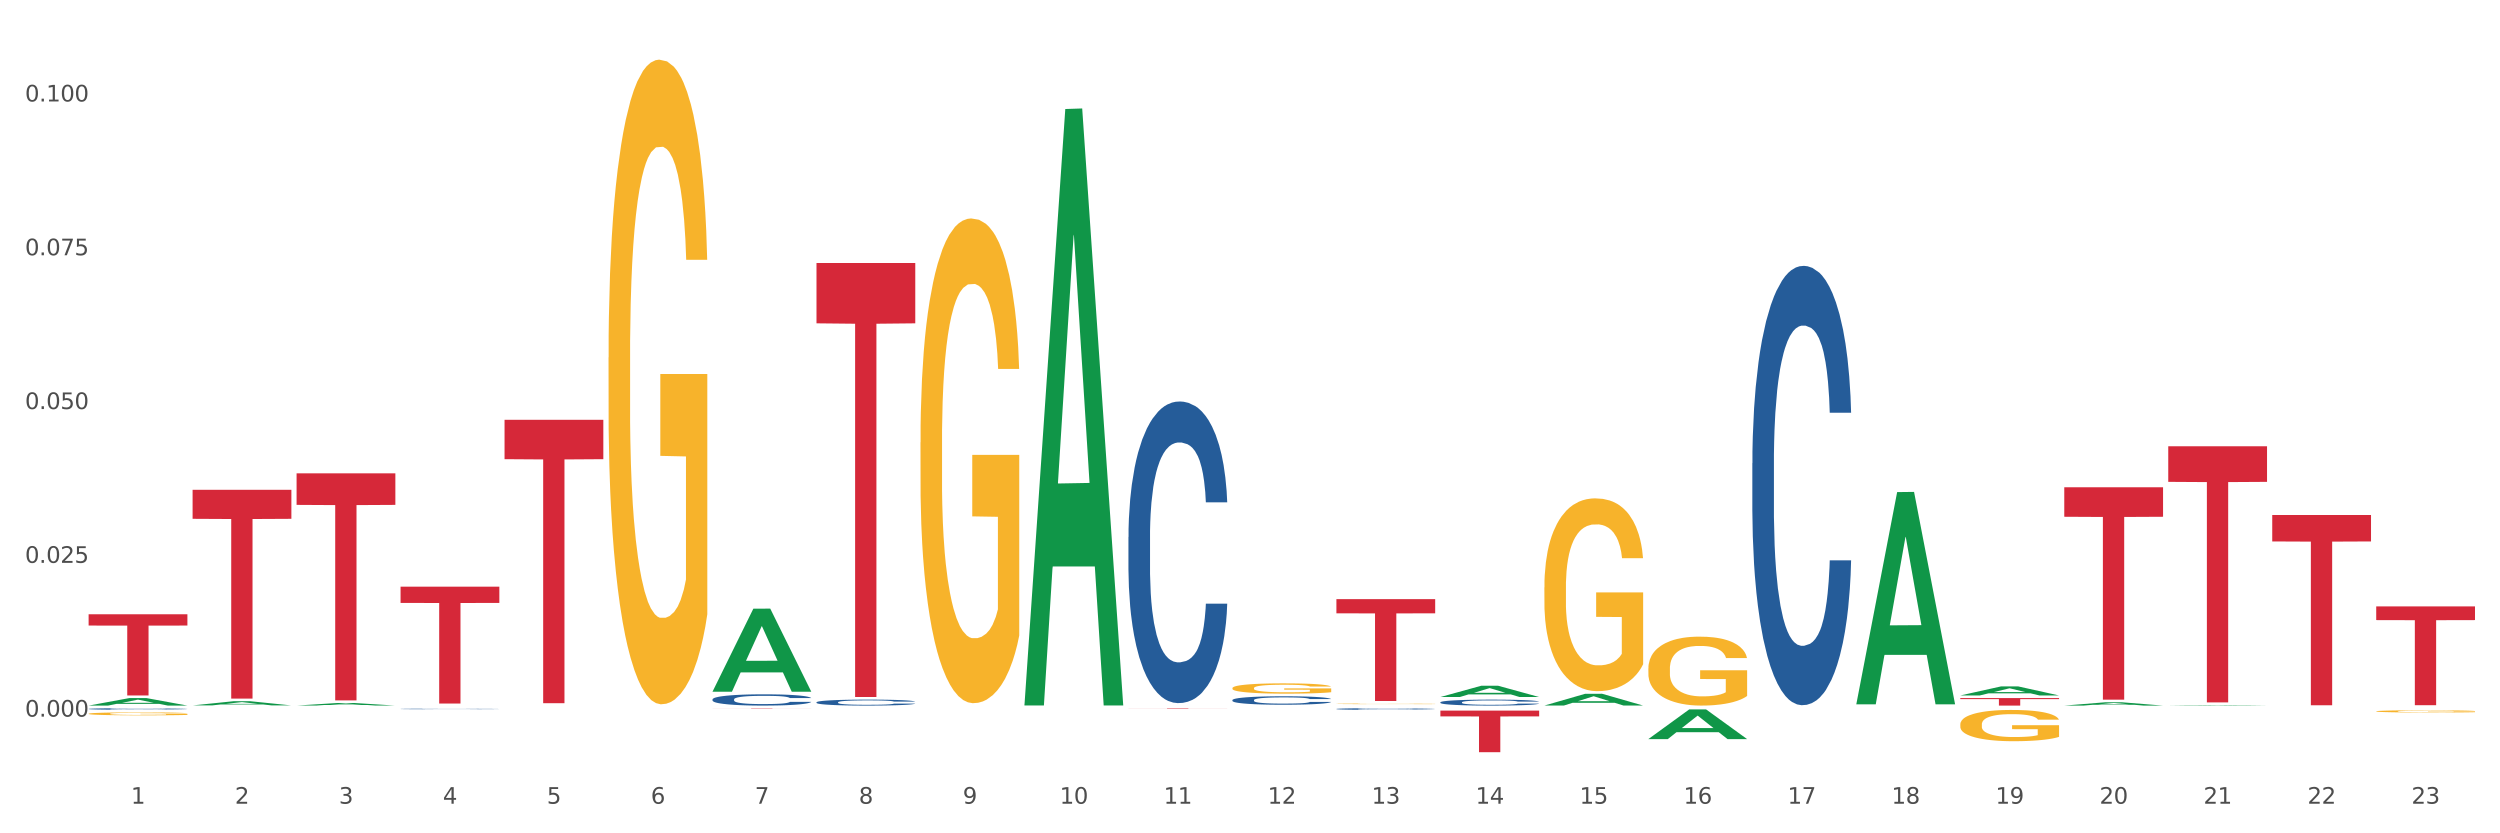 <?xml version="1.0" encoding="utf-8" standalone="no"?>
<!DOCTYPE svg PUBLIC "-//W3C//DTD SVG 1.1//EN"
  "http://www.w3.org/Graphics/SVG/1.1/DTD/svg11.dtd">
<svg xmlns:xlink="http://www.w3.org/1999/xlink" width="1080pt" height="360pt" viewBox="0 0 1080 360" xmlns="http://www.w3.org/2000/svg" version="1.1">
 <rect x="0" y="0" width="1080" height="360" fill="#333333" stroke="none"/>
 <defs>
  <style type="text/css">*{stroke-linejoin: round; stroke-linecap: butt}</style>
 </defs>
 <g id="figure_1">
  <g id="patch_1">
   <path d="M 0 360 
L 1080 360 
L 1080 0 
L 0 0 
z
" style="fill: #ffffff; stroke: #ffffff; stroke-linejoin: miter"/>
  </g>
  <g id="axes_1">
   <g id="matplotlib.axis_1">
    <g id="xtick_1">
     <g id="text_1">
      <!-- 1 -->
      <g style="fill: #4d4d4d" transform="translate(56.566 347.204) scale(0.096 -0.096)">
       <defs>
        <path id="DejaVuSans-31" d="M 794 531 
L 1825 531 
L 1825 4091 
L 703 3866 
L 703 4441 
L 1819 4666 
L 2450 4666 
L 2450 531 
L 3481 531 
L 3481 0 
L 794 0 
L 794 531 
z
" transform="scale(0.016)"/>
       </defs>
       <use xlink:href="#DejaVuSans-31"/>
      </g>
     </g>
    </g>
    <g id="xtick_2">
     <g id="text_2">
      <!-- 2 -->
      <g style="fill: #4d4d4d" transform="translate(101.486 347.204) scale(0.096 -0.096)">
       <defs>
        <path id="DejaVuSans-32" d="M 1228 531 
L 3431 531 
L 3431 0 
L 469 0 
L 469 531 
Q 828 903 1448 1529 
Q 2069 2156 2228 2338 
Q 2531 2678 2651 2914 
Q 2772 3150 2772 3378 
Q 2772 3750 2511 3984 
Q 2250 4219 1831 4219 
Q 1534 4219 1204 4116 
Q 875 4013 500 3803 
L 500 4441 
Q 881 4594 1212 4672 
Q 1544 4750 1819 4750 
Q 2544 4750 2975 4387 
Q 3406 4025 3406 3419 
Q 3406 3131 3298 2873 
Q 3191 2616 2906 2266 
Q 2828 2175 2409 1742 
Q 1991 1309 1228 531 
z
" transform="scale(0.016)"/>
       </defs>
       <use xlink:href="#DejaVuSans-32"/>
      </g>
     </g>
    </g>
    <g id="xtick_3">
     <g id="text_3">
      <!-- 3 -->
      <g style="fill: #4d4d4d" transform="translate(146.406 347.204) scale(0.096 -0.096)">
       <defs>
        <path id="DejaVuSans-33" d="M 2597 2516 
Q 3050 2419 3304 2112 
Q 3559 1806 3559 1356 
Q 3559 666 3084 287 
Q 2609 -91 1734 -91 
Q 1441 -91 1130 -33 
Q 819 25 488 141 
L 488 750 
Q 750 597 1062 519 
Q 1375 441 1716 441 
Q 2309 441 2620 675 
Q 2931 909 2931 1356 
Q 2931 1769 2642 2001 
Q 2353 2234 1838 2234 
L 1294 2234 
L 1294 2753 
L 1863 2753 
Q 2328 2753 2575 2939 
Q 2822 3125 2822 3475 
Q 2822 3834 2567 4026 
Q 2313 4219 1838 4219 
Q 1578 4219 1281 4162 
Q 984 4106 628 3988 
L 628 4550 
Q 988 4650 1302 4700 
Q 1616 4750 1894 4750 
Q 2613 4750 3031 4423 
Q 3450 4097 3450 3541 
Q 3450 3153 3228 2886 
Q 3006 2619 2597 2516 
z
" transform="scale(0.016)"/>
       </defs>
       <use xlink:href="#DejaVuSans-33"/>
      </g>
     </g>
    </g>
    <g id="xtick_4">
     <g id="text_4">
      <!-- 4 -->
      <g style="fill: #4d4d4d" transform="translate(191.326 347.204) scale(0.096 -0.096)">
       <defs>
        <path id="DejaVuSans-34" d="M 2419 4116 
L 825 1625 
L 2419 1625 
L 2419 4116 
z
M 2253 4666 
L 3047 4666 
L 3047 1625 
L 3713 1625 
L 3713 1100 
L 3047 1100 
L 3047 0 
L 2419 0 
L 2419 1100 
L 313 1100 
L 313 1709 
L 2253 4666 
z
" transform="scale(0.016)"/>
       </defs>
       <use xlink:href="#DejaVuSans-34"/>
      </g>
     </g>
    </g>
    <g id="xtick_5">
     <g id="text_5">
      <!-- 5 -->
      <g style="fill: #4d4d4d" transform="translate(236.247 347.204) scale(0.096 -0.096)">
       <defs>
        <path id="DejaVuSans-35" d="M 691 4666 
L 3169 4666 
L 3169 4134 
L 1269 4134 
L 1269 2991 
Q 1406 3038 1543 3061 
Q 1681 3084 1819 3084 
Q 2600 3084 3056 2656 
Q 3513 2228 3513 1497 
Q 3513 744 3044 326 
Q 2575 -91 1722 -91 
Q 1428 -91 1123 -41 
Q 819 9 494 109 
L 494 744 
Q 775 591 1075 516 
Q 1375 441 1709 441 
Q 2250 441 2565 725 
Q 2881 1009 2881 1497 
Q 2881 1984 2565 2268 
Q 2250 2553 1709 2553 
Q 1456 2553 1204 2497 
Q 953 2441 691 2322 
L 691 4666 
z
" transform="scale(0.016)"/>
       </defs>
       <use xlink:href="#DejaVuSans-35"/>
      </g>
     </g>
    </g>
    <g id="xtick_6">
     <g id="text_6">
      <!-- 6 -->
      <g style="fill: #4d4d4d" transform="translate(281.167 347.204) scale(0.096 -0.096)">
       <defs>
        <path id="DejaVuSans-36" d="M 2113 2584 
Q 1688 2584 1439 2293 
Q 1191 2003 1191 1497 
Q 1191 994 1439 701 
Q 1688 409 2113 409 
Q 2538 409 2786 701 
Q 3034 994 3034 1497 
Q 3034 2003 2786 2293 
Q 2538 2584 2113 2584 
z
M 3366 4563 
L 3366 3988 
Q 3128 4100 2886 4159 
Q 2644 4219 2406 4219 
Q 1781 4219 1451 3797 
Q 1122 3375 1075 2522 
Q 1259 2794 1537 2939 
Q 1816 3084 2150 3084 
Q 2853 3084 3261 2657 
Q 3669 2231 3669 1497 
Q 3669 778 3244 343 
Q 2819 -91 2113 -91 
Q 1303 -91 875 529 
Q 447 1150 447 2328 
Q 447 3434 972 4092 
Q 1497 4750 2381 4750 
Q 2619 4750 2861 4703 
Q 3103 4656 3366 4563 
z
" transform="scale(0.016)"/>
       </defs>
       <use xlink:href="#DejaVuSans-36"/>
      </g>
     </g>
    </g>
    <g id="xtick_7">
     <g id="text_7">
      <!-- 7 -->
      <g style="fill: #4d4d4d" transform="translate(326.087 347.204) scale(0.096 -0.096)">
       <defs>
        <path id="DejaVuSans-37" d="M 525 4666 
L 3525 4666 
L 3525 4397 
L 1831 0 
L 1172 0 
L 2766 4134 
L 525 4134 
L 525 4666 
z
" transform="scale(0.016)"/>
       </defs>
       <use xlink:href="#DejaVuSans-37"/>
      </g>
     </g>
    </g>
    <g id="xtick_8">
     <g id="text_8">
      <!-- 8 -->
      <g style="fill: #4d4d4d" transform="translate(371.007 347.204) scale(0.096 -0.096)">
       <defs>
        <path id="DejaVuSans-38" d="M 2034 2216 
Q 1584 2216 1326 1975 
Q 1069 1734 1069 1313 
Q 1069 891 1326 650 
Q 1584 409 2034 409 
Q 2484 409 2743 651 
Q 3003 894 3003 1313 
Q 3003 1734 2745 1975 
Q 2488 2216 2034 2216 
z
M 1403 2484 
Q 997 2584 770 2862 
Q 544 3141 544 3541 
Q 544 4100 942 4425 
Q 1341 4750 2034 4750 
Q 2731 4750 3128 4425 
Q 3525 4100 3525 3541 
Q 3525 3141 3298 2862 
Q 3072 2584 2669 2484 
Q 3125 2378 3379 2068 
Q 3634 1759 3634 1313 
Q 3634 634 3220 271 
Q 2806 -91 2034 -91 
Q 1263 -91 848 271 
Q 434 634 434 1313 
Q 434 1759 690 2068 
Q 947 2378 1403 2484 
z
M 1172 3481 
Q 1172 3119 1398 2916 
Q 1625 2713 2034 2713 
Q 2441 2713 2670 2916 
Q 2900 3119 2900 3481 
Q 2900 3844 2670 4047 
Q 2441 4250 2034 4250 
Q 1625 4250 1398 4047 
Q 1172 3844 1172 3481 
z
" transform="scale(0.016)"/>
       </defs>
       <use xlink:href="#DejaVuSans-38"/>
      </g>
     </g>
    </g>
    <g id="xtick_9">
     <g id="text_9">
      <!-- 9 -->
      <g style="fill: #4d4d4d" transform="translate(415.927 347.204) scale(0.096 -0.096)">
       <defs>
        <path id="DejaVuSans-39" d="M 703 97 
L 703 672 
Q 941 559 1184 500 
Q 1428 441 1663 441 
Q 2288 441 2617 861 
Q 2947 1281 2994 2138 
Q 2813 1869 2534 1725 
Q 2256 1581 1919 1581 
Q 1219 1581 811 2004 
Q 403 2428 403 3163 
Q 403 3881 828 4315 
Q 1253 4750 1959 4750 
Q 2769 4750 3195 4129 
Q 3622 3509 3622 2328 
Q 3622 1225 3098 567 
Q 2575 -91 1691 -91 
Q 1453 -91 1209 -44 
Q 966 3 703 97 
z
M 1959 2075 
Q 2384 2075 2632 2365 
Q 2881 2656 2881 3163 
Q 2881 3666 2632 3958 
Q 2384 4250 1959 4250 
Q 1534 4250 1286 3958 
Q 1038 3666 1038 3163 
Q 1038 2656 1286 2365 
Q 1534 2075 1959 2075 
z
" transform="scale(0.016)"/>
       </defs>
       <use xlink:href="#DejaVuSans-39"/>
      </g>
     </g>
    </g>
    <g id="xtick_10">
     <g id="text_10">
      <!-- 10 -->
      <g style="fill: #4d4d4d" transform="translate(457.793 347.204) scale(0.096 -0.096)">
       <defs>
        <path id="DejaVuSans-30" d="M 2034 4250 
Q 1547 4250 1301 3770 
Q 1056 3291 1056 2328 
Q 1056 1369 1301 889 
Q 1547 409 2034 409 
Q 2525 409 2770 889 
Q 3016 1369 3016 2328 
Q 3016 3291 2770 3770 
Q 2525 4250 2034 4250 
z
M 2034 4750 
Q 2819 4750 3233 4129 
Q 3647 3509 3647 2328 
Q 3647 1150 3233 529 
Q 2819 -91 2034 -91 
Q 1250 -91 836 529 
Q 422 1150 422 2328 
Q 422 3509 836 4129 
Q 1250 4750 2034 4750 
z
" transform="scale(0.016)"/>
       </defs>
       <use xlink:href="#DejaVuSans-31"/>
       <use xlink:href="#DejaVuSans-30" transform="translate(63.623 0)"/>
      </g>
     </g>
    </g>
    <g id="xtick_11">
     <g id="text_11">
      <!-- 11 -->
      <g style="fill: #4d4d4d" transform="translate(502.713 347.204) scale(0.096 -0.096)">
       <use xlink:href="#DejaVuSans-31"/>
       <use xlink:href="#DejaVuSans-31" transform="translate(63.623 0)"/>
      </g>
     </g>
    </g>
    <g id="xtick_12">
     <g id="text_12">
      <!-- 12 -->
      <g style="fill: #4d4d4d" transform="translate(547.634 347.204) scale(0.096 -0.096)">
       <use xlink:href="#DejaVuSans-31"/>
       <use xlink:href="#DejaVuSans-32" transform="translate(63.623 0)"/>
      </g>
     </g>
    </g>
    <g id="xtick_13">
     <g id="text_13">
      <!-- 13 -->
      <g style="fill: #4d4d4d" transform="translate(592.554 347.204) scale(0.096 -0.096)">
       <use xlink:href="#DejaVuSans-31"/>
       <use xlink:href="#DejaVuSans-33" transform="translate(63.623 0)"/>
      </g>
     </g>
    </g>
    <g id="xtick_14">
     <g id="text_14">
      <!-- 14 -->
      <g style="fill: #4d4d4d" transform="translate(637.474 347.204) scale(0.096 -0.096)">
       <use xlink:href="#DejaVuSans-31"/>
       <use xlink:href="#DejaVuSans-34" transform="translate(63.623 0)"/>
      </g>
     </g>
    </g>
    <g id="xtick_15">
     <g id="text_15">
      <!-- 15 -->
      <g style="fill: #4d4d4d" transform="translate(682.394 347.204) scale(0.096 -0.096)">
       <use xlink:href="#DejaVuSans-31"/>
       <use xlink:href="#DejaVuSans-35" transform="translate(63.623 0)"/>
      </g>
     </g>
    </g>
    <g id="xtick_16">
     <g id="text_16">
      <!-- 16 -->
      <g style="fill: #4d4d4d" transform="translate(727.314 347.204) scale(0.096 -0.096)">
       <use xlink:href="#DejaVuSans-31"/>
       <use xlink:href="#DejaVuSans-36" transform="translate(63.623 0)"/>
      </g>
     </g>
    </g>
    <g id="xtick_17">
     <g id="text_17">
      <!-- 17 -->
      <g style="fill: #4d4d4d" transform="translate(772.234 347.204) scale(0.096 -0.096)">
       <use xlink:href="#DejaVuSans-31"/>
       <use xlink:href="#DejaVuSans-37" transform="translate(63.623 0)"/>
      </g>
     </g>
    </g>
    <g id="xtick_18">
     <g id="text_18">
      <!-- 18 -->
      <g style="fill: #4d4d4d" transform="translate(817.154 347.204) scale(0.096 -0.096)">
       <use xlink:href="#DejaVuSans-31"/>
       <use xlink:href="#DejaVuSans-38" transform="translate(63.623 0)"/>
      </g>
     </g>
    </g>
    <g id="xtick_19">
     <g id="text_19">
      <!-- 19 -->
      <g style="fill: #4d4d4d" transform="translate(862.074 347.204) scale(0.096 -0.096)">
       <use xlink:href="#DejaVuSans-31"/>
       <use xlink:href="#DejaVuSans-39" transform="translate(63.623 0)"/>
      </g>
     </g>
    </g>
    <g id="xtick_20">
     <g id="text_20">
      <!-- 20 -->
      <g style="fill: #4d4d4d" transform="translate(906.995 347.204) scale(0.096 -0.096)">
       <use xlink:href="#DejaVuSans-32"/>
       <use xlink:href="#DejaVuSans-30" transform="translate(63.623 0)"/>
      </g>
     </g>
    </g>
    <g id="xtick_21">
     <g id="text_21">
      <!-- 21 -->
      <g style="fill: #4d4d4d" transform="translate(951.915 347.204) scale(0.096 -0.096)">
       <use xlink:href="#DejaVuSans-32"/>
       <use xlink:href="#DejaVuSans-31" transform="translate(63.623 0)"/>
      </g>
     </g>
    </g>
    <g id="xtick_22">
     <g id="text_22">
      <!-- 22 -->
      <g style="fill: #4d4d4d" transform="translate(996.835 347.204) scale(0.096 -0.096)">
       <use xlink:href="#DejaVuSans-32"/>
       <use xlink:href="#DejaVuSans-32" transform="translate(63.623 0)"/>
      </g>
     </g>
    </g>
    <g id="xtick_23">
     <g id="text_23">
      <!-- 23 -->
      <g style="fill: #4d4d4d" transform="translate(1041.755 347.204) scale(0.096 -0.096)">
       <use xlink:href="#DejaVuSans-32"/>
       <use xlink:href="#DejaVuSans-33" transform="translate(63.623 0)"/>
      </g>
     </g>
    </g>
    <g id="xtick_24"/>
    <g id="xtick_25"/>
    <g id="xtick_26"/>
    <g id="xtick_27"/>
    <g id="xtick_28"/>
    <g id="xtick_29"/>
    <g id="xtick_30"/>
    <g id="xtick_31"/>
    <g id="xtick_32"/>
    <g id="xtick_33"/>
    <g id="xtick_34"/>
    <g id="xtick_35"/>
    <g id="xtick_36"/>
    <g id="xtick_37"/>
    <g id="xtick_38"/>
    <g id="xtick_39"/>
    <g id="xtick_40"/>
    <g id="xtick_41"/>
    <g id="xtick_42"/>
    <g id="xtick_43"/>
    <g id="xtick_44"/>
    <g id="xtick_45"/>
   </g>
   <g id="matplotlib.axis_2">
    <g id="ytick_1">
     <g id="text_24">
      <!-- 0.000 -->
      <g style="fill: #4d4d4d" transform="translate(10.8 309.583) scale(0.096 -0.096)">
       <defs>
        <path id="DejaVuSans-2e" d="M 684 794 
L 1344 794 
L 1344 0 
L 684 0 
L 684 794 
z
" transform="scale(0.016)"/>
       </defs>
       <use xlink:href="#DejaVuSans-30"/>
       <use xlink:href="#DejaVuSans-2e" transform="translate(63.623 0)"/>
       <use xlink:href="#DejaVuSans-30" transform="translate(95.41 0)"/>
       <use xlink:href="#DejaVuSans-30" transform="translate(159.033 0)"/>
       <use xlink:href="#DejaVuSans-30" transform="translate(222.656 0)"/>
      </g>
     </g>
    </g>
    <g id="ytick_2">
     <g id="text_25">
      <!-- 0.025 -->
      <g style="fill: #4d4d4d" transform="translate(10.8 243.147) scale(0.096 -0.096)">
       <use xlink:href="#DejaVuSans-30"/>
       <use xlink:href="#DejaVuSans-2e" transform="translate(63.623 0)"/>
       <use xlink:href="#DejaVuSans-30" transform="translate(95.41 0)"/>
       <use xlink:href="#DejaVuSans-32" transform="translate(159.033 0)"/>
       <use xlink:href="#DejaVuSans-35" transform="translate(222.656 0)"/>
      </g>
     </g>
    </g>
    <g id="ytick_3">
     <g id="text_26">
      <!-- 0.050 -->
      <g style="fill: #4d4d4d" transform="translate(10.8 176.712) scale(0.096 -0.096)">
       <use xlink:href="#DejaVuSans-30"/>
       <use xlink:href="#DejaVuSans-2e" transform="translate(63.623 0)"/>
       <use xlink:href="#DejaVuSans-30" transform="translate(95.41 0)"/>
       <use xlink:href="#DejaVuSans-35" transform="translate(159.033 0)"/>
       <use xlink:href="#DejaVuSans-30" transform="translate(222.656 0)"/>
      </g>
     </g>
    </g>
    <g id="ytick_4">
     <g id="text_27">
      <!-- 0.075 -->
      <g style="fill: #4d4d4d" transform="translate(10.8 110.277) scale(0.096 -0.096)">
       <use xlink:href="#DejaVuSans-30"/>
       <use xlink:href="#DejaVuSans-2e" transform="translate(63.623 0)"/>
       <use xlink:href="#DejaVuSans-30" transform="translate(95.41 0)"/>
       <use xlink:href="#DejaVuSans-37" transform="translate(159.033 0)"/>
       <use xlink:href="#DejaVuSans-35" transform="translate(222.656 0)"/>
      </g>
     </g>
    </g>
    <g id="ytick_5">
     <g id="text_28">
      <!-- 0.100 -->
      <g style="fill: #4d4d4d" transform="translate(10.8 43.842) scale(0.096 -0.096)">
       <use xlink:href="#DejaVuSans-30"/>
       <use xlink:href="#DejaVuSans-2e" transform="translate(63.623 0)"/>
       <use xlink:href="#DejaVuSans-31" transform="translate(95.41 0)"/>
       <use xlink:href="#DejaVuSans-30" transform="translate(159.033 0)"/>
       <use xlink:href="#DejaVuSans-30" transform="translate(222.656 0)"/>
      </g>
     </g>
    </g>
    <g id="ytick_6"/>
    <g id="ytick_7"/>
    <g id="ytick_8"/>
    <g id="ytick_9"/>
   </g>
   <g id="PolyCollection_1">
    <path d="M 38.283 304.808 
L 38.327 304.805 
L 55.925 301.564 
L 63.228 301.561 
L 80.957 304.815 
L 72.51 304.815 
L 68.683 304.057 
L 50.513 304.057 
L 50.381 304.069 
L 46.686 304.815 
L 38.283 304.815 
L 38.283 304.808 
L 52.801 303.605 
L 66.395 303.602 
L 59.664 302.254 
L 59.576 302.248 
L 59.488 302.257 
L 52.757 303.602 
L 52.801 303.605 
L 38.283 304.808 
z
" clip-path="url(#pfee70bed07)" style="fill: #109648"/>
    <path d="M 1026.526 307.281 
L 1026.576 307.28 
L 1026.576 307.248 
L 1026.677 307.221 
L 1027.181 307.155 
L 1027.937 307.1 
L 1028.491 307.07 
L 1029.045 307.046 
L 1029.7 307.023 
L 1030.506 306.998 
L 1031.967 306.961 
L 1032.874 306.943 
L 1033.983 306.923 
L 1035.998 306.895 
L 1037.459 306.879 
L 1038.97 306.866 
L 1041.439 306.85 
L 1043.051 306.843 
L 1044.764 306.837 
L 1046.83 306.834 
L 1048.392 306.833 
L 1051.818 306.836 
L 1054.74 306.844 
L 1056.151 306.85 
L 1057.965 306.86 
L 1058.922 306.867 
L 1060.484 306.882 
L 1062.096 306.9 
L 1063.204 306.916 
L 1064.867 306.946 
L 1066.127 306.976 
L 1067.285 307.014 
L 1067.89 307.039 
L 1068.343 307.063 
L 1068.747 307.091 
L 1069.15 307.134 
L 1060.081 307.134 
L 1059.728 307.103 
L 1059.174 307.074 
L 1058.368 307.046 
L 1057.662 307.028 
L 1056.453 307.006 
L 1055.345 306.992 
L 1054.186 306.981 
L 1052.775 306.972 
L 1051.667 306.968 
L 1050.105 306.964 
L 1047.032 306.965 
L 1044.966 306.972 
L 1043.555 306.981 
L 1042.648 306.989 
L 1041.842 306.998 
L 1040.935 307.01 
L 1039.877 307.029 
L 1039.122 307.046 
L 1038.366 307.067 
L 1037.761 307.088 
L 1037.207 307.113 
L 1036.754 307.139 
L 1036.401 307.167 
L 1036.099 307.201 
L 1035.847 307.256 
L 1035.847 307.378 
L 1035.947 307.405 
L 1036.199 307.442 
L 1036.502 307.469 
L 1037.005 307.502 
L 1037.459 307.524 
L 1038.315 307.556 
L 1039.273 307.582 
L 1040.028 307.599 
L 1040.784 307.613 
L 1042.094 307.633 
L 1043.555 307.649 
L 1044.815 307.659 
L 1046.528 307.668 
L 1047.687 307.671 
L 1048.694 307.673 
L 1051.163 307.673 
L 1052.926 307.67 
L 1054.891 307.664 
L 1056.403 307.656 
L 1057.662 307.646 
L 1059.073 307.63 
L 1059.98 307.615 
L 1059.98 307.43 
L 1048.896 307.429 
L 1048.896 307.306 
L 1069.2 307.306 
L 1069.2 307.668 
L 1068.343 307.686 
L 1067.386 307.703 
L 1066.379 307.718 
L 1064.867 307.737 
L 1063.053 307.754 
L 1061.441 307.767 
L 1059.728 307.777 
L 1057.713 307.787 
L 1055.093 307.796 
L 1053.481 307.8 
L 1051.465 307.802 
L 1049.097 307.803 
L 1047.032 307.801 
L 1045.016 307.797 
L 1042.9 307.789 
L 1040.835 307.777 
L 1039.273 307.766 
L 1037.711 307.752 
L 1036.048 307.733 
L 1034.738 307.715 
L 1033.731 307.699 
L 1032.622 307.679 
L 1031.413 307.652 
L 1030.506 307.629 
L 1029.7 307.604 
L 1028.843 307.572 
L 1028.239 307.544 
L 1027.634 307.51 
L 1027.282 307.484 
L 1026.879 307.444 
L 1026.576 307.388 
L 1026.526 307.281 
z
" clip-path="url(#pfee70bed07)" style="fill: #f7b32b"/>
    <path d="M 38.283 265.363 
L 80.957 265.363 
L 80.957 270.238 
L 64.171 270.271 
L 64.171 300.44 
L 54.968 300.44 
L 54.968 270.271 
L 38.283 270.238 
L 38.283 265.396 
L 38.283 265.363 
z
" clip-path="url(#pfee70bed07)" style="fill: #d62839"/>
    <path d="M 83.203 211.592 
L 125.877 211.592 
L 125.877 224.129 
L 109.091 224.214 
L 109.091 301.809 
L 99.889 301.809 
L 99.889 224.214 
L 83.203 224.129 
L 83.203 211.677 
L 83.203 211.592 
z
" clip-path="url(#pfee70bed07)" style="fill: #d62839"/>
    <path d="M 128.123 204.478 
L 170.797 204.478 
L 170.797 218.11 
L 154.011 218.202 
L 154.011 302.57 
L 144.809 302.57 
L 144.809 218.202 
L 128.123 218.11 
L 128.123 204.57 
L 128.123 204.478 
z
" clip-path="url(#pfee70bed07)" style="fill: #d62839"/>
    <path d="M 173.043 253.436 
L 215.718 253.436 
L 215.718 260.453 
L 198.931 260.5 
L 198.931 303.927 
L 189.729 303.927 
L 189.729 260.5 
L 173.043 260.453 
L 173.043 253.484 
L 173.043 253.436 
z
" clip-path="url(#pfee70bed07)" style="fill: #d62839"/>
    <path d="M 217.964 181.348 
L 260.638 181.348 
L 260.638 198.361 
L 243.851 198.475 
L 243.851 303.768 
L 234.649 303.768 
L 234.649 198.475 
L 217.964 198.361 
L 217.964 181.463 
L 217.964 181.348 
z
" clip-path="url(#pfee70bed07)" style="fill: #d62839"/>
    <path d="M 307.804 305.937 
L 350.478 305.937 
L 350.478 305.957 
L 333.691 305.957 
L 333.691 306.081 
L 324.489 306.081 
L 324.489 305.957 
L 307.804 305.957 
L 307.804 305.937 
L 307.804 305.937 
z
" clip-path="url(#pfee70bed07)" style="fill: #d62839"/>
    <path d="M 352.724 113.625 
L 395.398 113.625 
L 395.398 139.679 
L 378.612 139.855 
L 378.612 301.107 
L 369.409 301.107 
L 369.409 139.855 
L 352.724 139.679 
L 352.724 113.801 
L 352.724 113.625 
z
" clip-path="url(#pfee70bed07)" style="fill: #d62839"/>
    <path d="M 487.484 305.935 
L 530.158 305.935 
L 530.158 305.962 
L 513.372 305.962 
L 513.372 306.126 
L 504.17 306.126 
L 504.17 305.962 
L 487.484 305.962 
L 487.484 305.935 
L 487.484 305.935 
z
" clip-path="url(#pfee70bed07)" style="fill: #d62839"/>
    <path d="M 577.325 258.838 
L 619.999 258.838 
L 619.999 264.951 
L 603.212 264.992 
L 603.212 302.824 
L 594.01 302.824 
L 594.01 264.992 
L 577.325 264.951 
L 577.325 258.879 
L 577.325 258.838 
z
" clip-path="url(#pfee70bed07)" style="fill: #d62839"/>
    <path d="M 622.245 306.99 
L 664.919 306.99 
L 664.919 309.486 
L 648.132 309.502 
L 648.132 324.95 
L 638.93 324.95 
L 638.93 309.502 
L 622.245 309.486 
L 622.245 307.007 
L 622.245 306.99 
z
" clip-path="url(#pfee70bed07)" style="fill: #d62839"/>
    <path d="M 891.765 210.487 
L 934.44 210.487 
L 934.44 223.241 
L 917.653 223.327 
L 917.653 302.264 
L 908.451 302.264 
L 908.451 223.327 
L 891.765 223.241 
L 891.765 210.573 
L 891.765 210.487 
z
" clip-path="url(#pfee70bed07)" style="fill: #d62839"/>
    <path d="M 936.686 192.783 
L 979.36 192.783 
L 979.36 208.161 
L 962.573 208.265 
L 962.573 303.445 
L 953.371 303.445 
L 953.371 208.265 
L 936.686 208.161 
L 936.686 192.887 
L 936.686 192.783 
z
" clip-path="url(#pfee70bed07)" style="fill: #d62839"/>
    <path d="M 981.606 222.478 
L 1024.28 222.478 
L 1024.28 233.901 
L 1007.493 233.978 
L 1007.493 304.679 
L 998.291 304.679 
L 998.291 233.978 
L 981.606 233.901 
L 981.606 222.555 
L 981.606 222.478 
z
" clip-path="url(#pfee70bed07)" style="fill: #d62839"/>
    <path d="M 1026.526 261.95 
L 1069.2 261.95 
L 1069.2 267.883 
L 1052.413 267.923 
L 1052.413 304.646 
L 1043.211 304.646 
L 1043.211 267.923 
L 1026.526 267.883 
L 1026.526 261.99 
L 1026.526 261.95 
z
" clip-path="url(#pfee70bed07)" style="fill: #d62839"/>
    <path d="M 757.005 200.13 
L 757.056 199.957 
L 757.056 195.103 
L 757.207 188.517 
L 757.762 176.383 
L 758.468 167.197 
L 759.679 156.45 
L 760.334 151.944 
L 761.192 146.917 
L 762.957 138.77 
L 764.975 131.837 
L 766.387 128.024 
L 767.447 125.597 
L 769.817 121.264 
L 771.179 119.357 
L 772.592 117.797 
L 773.802 116.757 
L 775.82 115.544 
L 777.434 115.024 
L 779.301 114.851 
L 780.864 115.024 
L 782.932 115.717 
L 785.959 117.797 
L 787.119 119.011 
L 788.683 121.091 
L 790.297 123.864 
L 791.608 126.637 
L 793.122 130.624 
L 794.685 135.824 
L 796.199 142.41 
L 797.258 148.477 
L 798.116 154.89 
L 798.872 162.69 
L 799.427 171.184 
L 799.679 178.29 
L 790.448 178.29 
L 790.196 171.877 
L 789.692 164.944 
L 789.187 160.264 
L 788.632 156.45 
L 787.775 152.117 
L 787.018 149.344 
L 785.757 146.05 
L 784.597 143.97 
L 783.639 142.757 
L 782.478 141.717 
L 780.007 140.677 
L 778.241 140.677 
L 777.132 141.024 
L 775.77 141.89 
L 774.609 143.104 
L 773.247 145.184 
L 772.188 147.437 
L 771.129 150.384 
L 770.524 152.464 
L 769.616 156.277 
L 769.01 159.397 
L 768.203 164.77 
L 767.749 168.584 
L 766.942 178.463 
L 766.589 185.743 
L 766.438 190.77 
L 766.337 196.317 
L 766.337 223.356 
L 766.64 235.49 
L 766.892 240.69 
L 767.295 246.583 
L 768.052 254.21 
L 769.162 261.663 
L 770.322 267.036 
L 771.28 270.329 
L 772.188 272.756 
L 773.096 274.663 
L 774.206 276.396 
L 775.114 277.436 
L 776.476 278.476 
L 778.09 278.996 
L 779.351 278.996 
L 781.924 278.129 
L 783.084 277.263 
L 784.193 276.049 
L 785.404 274.143 
L 786.362 272.063 
L 786.917 270.503 
L 787.825 267.209 
L 788.531 263.743 
L 789.137 259.756 
L 789.54 256.289 
L 789.994 251.09 
L 790.347 245.196 
L 790.448 242.076 
L 799.679 242.076 
L 799.477 248.316 
L 799.124 254.383 
L 798.418 262.529 
L 797.863 267.209 
L 797.006 272.929 
L 796.098 277.783 
L 794.837 283.156 
L 793.677 287.143 
L 792.466 290.609 
L 791.154 293.729 
L 788.784 298.062 
L 787.926 299.276 
L 786.11 301.356 
L 784.698 302.569 
L 782.63 303.782 
L 780.511 304.476 
L 778.292 304.649 
L 776.324 304.302 
L 774.155 303.262 
L 772.794 302.222 
L 771.28 300.662 
L 769.515 298.236 
L 767.85 295.289 
L 766.286 291.823 
L 764.824 287.836 
L 763.462 283.329 
L 761.696 275.876 
L 760.385 268.596 
L 759.426 261.836 
L 758.771 256.116 
L 758.115 248.836 
L 757.762 243.81 
L 757.207 231.676 
L 757.005 220.41 
L 757.005 200.13 
z
" clip-path="url(#pfee70bed07)" style="fill: #255c99"/>
    <path d="M 622.245 303.395 
L 622.295 303.392 
L 622.295 303.326 
L 622.446 303.237 
L 623.001 303.072 
L 623.708 302.947 
L 624.918 302.801 
L 625.574 302.74 
L 626.431 302.672 
L 628.197 302.561 
L 630.215 302.467 
L 631.627 302.415 
L 632.686 302.382 
L 635.057 302.323 
L 636.419 302.297 
L 637.831 302.276 
L 639.042 302.262 
L 641.06 302.245 
L 642.674 302.238 
L 644.54 302.236 
L 646.104 302.238 
L 648.172 302.248 
L 651.199 302.276 
L 652.359 302.293 
L 653.922 302.321 
L 655.537 302.358 
L 656.848 302.396 
L 658.361 302.45 
L 659.925 302.521 
L 661.438 302.61 
L 662.498 302.693 
L 663.355 302.78 
L 664.112 302.886 
L 664.667 303.001 
L 664.919 303.098 
L 655.688 303.098 
L 655.436 303.011 
L 654.931 302.917 
L 654.427 302.853 
L 653.872 302.801 
L 653.014 302.742 
L 652.258 302.705 
L 650.997 302.66 
L 649.837 302.632 
L 648.878 302.615 
L 647.718 302.601 
L 645.246 302.587 
L 643.481 302.587 
L 642.371 302.592 
L 641.009 302.603 
L 639.849 302.62 
L 638.487 302.648 
L 637.428 302.679 
L 636.369 302.719 
L 635.763 302.747 
L 634.855 302.799 
L 634.25 302.841 
L 633.443 302.914 
L 632.989 302.966 
L 632.182 303.1 
L 631.829 303.199 
L 631.677 303.267 
L 631.577 303.343 
L 631.577 303.71 
L 631.879 303.875 
L 632.131 303.946 
L 632.535 304.026 
L 633.292 304.129 
L 634.401 304.231 
L 635.561 304.304 
L 636.52 304.348 
L 637.428 304.381 
L 638.336 304.407 
L 639.445 304.431 
L 640.353 304.445 
L 641.715 304.459 
L 643.33 304.466 
L 644.591 304.466 
L 647.163 304.454 
L 648.323 304.442 
L 649.433 304.426 
L 650.644 304.4 
L 651.602 304.372 
L 652.157 304.351 
L 653.065 304.306 
L 653.771 304.259 
L 654.376 304.205 
L 654.78 304.158 
L 655.234 304.087 
L 655.587 304.007 
L 655.688 303.964 
L 664.919 303.964 
L 664.717 304.049 
L 664.364 304.132 
L 663.658 304.242 
L 663.103 304.306 
L 662.245 304.384 
L 661.337 304.45 
L 660.076 304.523 
L 658.916 304.577 
L 657.706 304.624 
L 656.394 304.666 
L 654.023 304.725 
L 653.166 304.742 
L 651.35 304.77 
L 649.937 304.786 
L 647.869 304.803 
L 645.751 304.812 
L 643.531 304.815 
L 641.564 304.81 
L 639.395 304.796 
L 638.033 304.782 
L 636.52 304.76 
L 634.754 304.727 
L 633.09 304.687 
L 631.526 304.64 
L 630.063 304.586 
L 628.701 304.525 
L 626.936 304.424 
L 625.624 304.325 
L 624.666 304.233 
L 624.01 304.155 
L 623.354 304.056 
L 623.001 303.988 
L 622.446 303.823 
L 622.245 303.67 
L 622.245 303.395 
z
" clip-path="url(#pfee70bed07)" style="fill: #255c99"/>
    <path d="M 577.325 306.265 
L 577.375 306.264 
L 577.375 306.246 
L 577.526 306.22 
L 578.081 306.173 
L 578.787 306.138 
L 579.998 306.096 
L 580.654 306.079 
L 581.511 306.059 
L 583.277 306.028 
L 585.294 306.001 
L 586.707 305.986 
L 587.766 305.977 
L 590.137 305.96 
L 591.499 305.953 
L 592.911 305.947 
L 594.122 305.943 
L 596.14 305.938 
L 597.754 305.936 
L 599.62 305.935 
L 601.184 305.936 
L 603.252 305.939 
L 606.278 305.947 
L 607.439 305.951 
L 609.002 305.959 
L 610.616 305.97 
L 611.928 305.981 
L 613.441 305.996 
L 615.005 306.016 
L 616.518 306.042 
L 617.577 306.065 
L 618.435 306.09 
L 619.192 306.12 
L 619.746 306.153 
L 619.999 306.181 
L 610.768 306.181 
L 610.516 306.156 
L 610.011 306.129 
L 609.507 306.111 
L 608.952 306.096 
L 608.094 306.079 
L 607.338 306.069 
L 606.077 306.056 
L 604.916 306.048 
L 603.958 306.043 
L 602.798 306.039 
L 600.326 306.035 
L 598.561 306.035 
L 597.451 306.036 
L 596.089 306.04 
L 594.929 306.045 
L 593.567 306.053 
L 592.508 306.061 
L 591.448 306.073 
L 590.843 306.081 
L 589.935 306.095 
L 589.33 306.108 
L 588.523 306.128 
L 588.069 306.143 
L 587.262 306.181 
L 586.909 306.209 
L 586.757 306.229 
L 586.656 306.25 
L 586.656 306.355 
L 586.959 306.402 
L 587.211 306.422 
L 587.615 306.445 
L 588.371 306.474 
L 589.481 306.503 
L 590.641 306.524 
L 591.6 306.537 
L 592.508 306.546 
L 593.416 306.553 
L 594.525 306.56 
L 595.433 306.564 
L 596.795 306.568 
L 598.409 306.57 
L 599.67 306.57 
L 602.243 306.567 
L 603.403 306.563 
L 604.513 306.559 
L 605.724 306.551 
L 606.682 306.543 
L 607.237 306.537 
L 608.145 306.524 
L 608.851 306.511 
L 609.456 306.496 
L 609.86 306.482 
L 610.314 306.462 
L 610.667 306.439 
L 610.768 306.427 
L 619.999 306.427 
L 619.797 306.451 
L 619.444 306.475 
L 618.738 306.506 
L 618.183 306.524 
L 617.325 306.547 
L 616.417 306.565 
L 615.156 306.586 
L 613.996 306.602 
L 612.785 306.615 
L 611.474 306.627 
L 609.103 306.644 
L 608.246 306.648 
L 606.43 306.657 
L 605.017 306.661 
L 602.949 306.666 
L 600.831 306.669 
L 598.611 306.669 
L 596.644 306.668 
L 594.475 306.664 
L 593.113 306.66 
L 591.6 306.654 
L 589.834 306.644 
L 588.17 306.633 
L 586.606 306.62 
L 585.143 306.604 
L 583.781 306.587 
L 582.016 306.558 
L 580.704 306.53 
L 579.746 306.504 
L 579.09 306.482 
L 578.434 306.453 
L 578.081 306.434 
L 577.526 306.387 
L 577.325 306.343 
L 577.325 306.265 
z
" clip-path="url(#pfee70bed07)" style="fill: #255c99"/>
    <path d="M 532.404 302.43 
L 532.455 302.426 
L 532.455 302.333 
L 532.606 302.206 
L 533.161 301.971 
L 533.867 301.794 
L 535.078 301.587 
L 535.734 301.5 
L 536.591 301.403 
L 538.357 301.245 
L 540.374 301.112 
L 541.787 301.038 
L 542.846 300.991 
L 545.217 300.908 
L 546.579 300.871 
L 547.991 300.841 
L 549.202 300.821 
L 551.219 300.797 
L 552.834 300.787 
L 554.7 300.784 
L 556.264 300.787 
L 558.332 300.8 
L 561.358 300.841 
L 562.518 300.864 
L 564.082 300.904 
L 565.696 300.958 
L 567.008 301.011 
L 568.521 301.088 
L 570.085 301.189 
L 571.598 301.316 
L 572.657 301.433 
L 573.515 301.557 
L 574.271 301.707 
L 574.826 301.871 
L 575.079 302.008 
L 565.848 302.008 
L 565.595 301.884 
L 565.091 301.751 
L 564.587 301.66 
L 564.032 301.587 
L 563.174 301.503 
L 562.418 301.45 
L 561.157 301.386 
L 559.996 301.346 
L 559.038 301.322 
L 557.878 301.302 
L 555.406 301.282 
L 553.641 301.282 
L 552.531 301.289 
L 551.169 301.306 
L 550.009 301.329 
L 548.647 301.369 
L 547.588 301.413 
L 546.528 301.47 
L 545.923 301.51 
L 545.015 301.583 
L 544.41 301.644 
L 543.603 301.747 
L 543.149 301.821 
L 542.342 302.012 
L 541.988 302.152 
L 541.837 302.249 
L 541.736 302.356 
L 541.736 302.878 
L 542.039 303.112 
L 542.291 303.213 
L 542.695 303.326 
L 543.451 303.474 
L 544.561 303.618 
L 545.721 303.721 
L 546.68 303.785 
L 547.588 303.832 
L 548.496 303.868 
L 549.605 303.902 
L 550.513 303.922 
L 551.875 303.942 
L 553.489 303.952 
L 554.75 303.952 
L 557.323 303.935 
L 558.483 303.919 
L 559.593 303.895 
L 560.803 303.858 
L 561.762 303.818 
L 562.317 303.788 
L 563.225 303.725 
L 563.931 303.658 
L 564.536 303.581 
L 564.94 303.514 
L 565.394 303.413 
L 565.747 303.3 
L 565.848 303.239 
L 575.079 303.239 
L 574.877 303.36 
L 574.524 303.477 
L 573.818 303.634 
L 573.263 303.725 
L 572.405 303.835 
L 571.497 303.929 
L 570.236 304.032 
L 569.076 304.109 
L 567.865 304.176 
L 566.554 304.236 
L 564.183 304.32 
L 563.326 304.344 
L 561.51 304.384 
L 560.097 304.407 
L 558.029 304.431 
L 555.911 304.444 
L 553.691 304.447 
L 551.724 304.441 
L 549.555 304.421 
L 548.193 304.4 
L 546.68 304.37 
L 544.914 304.323 
L 543.25 304.267 
L 541.686 304.2 
L 540.223 304.123 
L 538.861 304.036 
L 537.096 303.892 
L 535.784 303.751 
L 534.826 303.621 
L 534.17 303.51 
L 533.514 303.37 
L 533.161 303.273 
L 532.606 303.039 
L 532.404 302.821 
L 532.404 302.43 
z
" clip-path="url(#pfee70bed07)" style="fill: #255c99"/>
    <path d="M 487.484 231.988 
L 487.535 231.869 
L 487.535 228.537 
L 487.686 224.015 
L 488.241 215.685 
L 488.947 209.378 
L 490.158 202 
L 490.813 198.906 
L 491.671 195.455 
L 493.436 189.862 
L 495.454 185.101 
L 496.867 182.483 
L 497.926 180.817 
L 500.297 177.842 
L 501.659 176.533 
L 503.071 175.462 
L 504.282 174.748 
L 506.299 173.915 
L 507.913 173.558 
L 509.78 173.439 
L 511.343 173.558 
L 513.412 174.034 
L 516.438 175.462 
L 517.598 176.295 
L 519.162 177.723 
L 520.776 179.627 
L 522.088 181.531 
L 523.601 184.268 
L 525.165 187.839 
L 526.678 192.361 
L 527.737 196.526 
L 528.595 200.929 
L 529.351 206.284 
L 529.906 212.115 
L 530.158 216.994 
L 520.928 216.994 
L 520.675 212.591 
L 520.171 207.831 
L 519.666 204.618 
L 519.112 202 
L 518.254 199.025 
L 517.497 197.121 
L 516.236 194.86 
L 515.076 193.432 
L 514.118 192.599 
L 512.958 191.885 
L 510.486 191.171 
L 508.72 191.171 
L 507.611 191.409 
L 506.249 192.004 
L 505.089 192.837 
L 503.727 194.265 
L 502.667 195.812 
L 501.608 197.835 
L 501.003 199.263 
L 500.095 201.881 
L 499.49 204.023 
L 498.682 207.712 
L 498.229 210.33 
L 497.421 217.113 
L 497.068 222.111 
L 496.917 225.562 
L 496.816 229.37 
L 496.816 247.935 
L 497.119 256.265 
L 497.371 259.835 
L 497.775 263.881 
L 498.531 269.117 
L 499.641 274.234 
L 500.801 277.923 
L 501.759 280.184 
L 502.667 281.85 
L 503.575 283.159 
L 504.685 284.349 
L 505.593 285.063 
L 506.955 285.777 
L 508.569 286.134 
L 509.83 286.134 
L 512.403 285.539 
L 513.563 284.944 
L 514.673 284.111 
L 515.883 282.802 
L 516.842 281.374 
L 517.397 280.303 
L 518.305 278.042 
L 519.011 275.662 
L 519.616 272.925 
L 520.02 270.545 
L 520.474 266.975 
L 520.827 262.929 
L 520.928 260.787 
L 530.158 260.787 
L 529.957 265.071 
L 529.604 269.236 
L 528.897 274.829 
L 528.343 278.042 
L 527.485 281.969 
L 526.577 285.301 
L 525.316 288.99 
L 524.156 291.727 
L 522.945 294.107 
L 521.634 296.249 
L 519.263 299.224 
L 518.405 300.058 
L 516.589 301.486 
L 515.177 302.319 
L 513.109 303.152 
L 510.99 303.628 
L 508.771 303.747 
L 506.804 303.509 
L 504.635 302.795 
L 503.273 302.081 
L 501.759 301.01 
L 499.994 299.343 
L 498.329 297.32 
L 496.766 294.94 
L 495.303 292.203 
L 493.941 289.109 
L 492.175 283.992 
L 490.864 278.994 
L 489.906 274.353 
L 489.25 270.426 
L 488.594 265.428 
L 488.241 261.977 
L 487.686 253.647 
L 487.484 245.912 
L 487.484 231.988 
z
" clip-path="url(#pfee70bed07)" style="fill: #255c99"/>
    <path d="M 352.724 303.39 
L 352.774 303.387 
L 352.774 303.321 
L 352.926 303.232 
L 353.481 303.066 
L 354.187 302.941 
L 355.397 302.794 
L 356.053 302.733 
L 356.911 302.664 
L 358.676 302.553 
L 360.694 302.459 
L 362.106 302.407 
L 363.165 302.374 
L 365.536 302.315 
L 366.898 302.289 
L 368.311 302.268 
L 369.521 302.253 
L 371.539 302.237 
L 373.153 302.23 
L 375.019 302.227 
L 376.583 302.23 
L 378.651 302.239 
L 381.678 302.268 
L 382.838 302.284 
L 384.402 302.312 
L 386.016 302.35 
L 387.327 302.388 
L 388.841 302.442 
L 390.404 302.513 
L 391.918 302.603 
L 392.977 302.686 
L 393.834 302.773 
L 394.591 302.879 
L 395.146 302.995 
L 395.398 303.092 
L 386.167 303.092 
L 385.915 303.005 
L 385.41 302.91 
L 384.906 302.846 
L 384.351 302.794 
L 383.494 302.735 
L 382.737 302.698 
L 381.476 302.653 
L 380.316 302.624 
L 379.357 302.608 
L 378.197 302.594 
L 375.726 302.579 
L 373.96 302.579 
L 372.85 302.584 
L 371.488 302.596 
L 370.328 302.612 
L 368.966 302.641 
L 367.907 302.672 
L 366.848 302.712 
L 366.242 302.74 
L 365.334 302.792 
L 364.729 302.835 
L 363.922 302.908 
L 363.468 302.96 
L 362.661 303.094 
L 362.308 303.194 
L 362.157 303.262 
L 362.056 303.338 
L 362.056 303.706 
L 362.358 303.872 
L 362.611 303.943 
L 363.014 304.023 
L 363.771 304.127 
L 364.88 304.229 
L 366.041 304.302 
L 366.999 304.347 
L 367.907 304.38 
L 368.815 304.406 
L 369.925 304.429 
L 370.833 304.444 
L 372.195 304.458 
L 373.809 304.465 
L 375.07 304.465 
L 377.642 304.453 
L 378.803 304.441 
L 379.912 304.425 
L 381.123 304.399 
L 382.081 304.37 
L 382.636 304.349 
L 383.544 304.304 
L 384.25 304.257 
L 384.856 304.203 
L 385.259 304.155 
L 385.713 304.084 
L 386.066 304.004 
L 386.167 303.962 
L 395.398 303.962 
L 395.196 304.047 
L 394.843 304.129 
L 394.137 304.24 
L 393.582 304.304 
L 392.725 304.382 
L 391.817 304.448 
L 390.556 304.522 
L 389.395 304.576 
L 388.185 304.623 
L 386.873 304.666 
L 384.503 304.725 
L 383.645 304.741 
L 381.829 304.77 
L 380.417 304.786 
L 378.349 304.803 
L 376.23 304.812 
L 374.011 304.815 
L 372.043 304.81 
L 369.874 304.796 
L 368.512 304.781 
L 366.999 304.76 
L 365.234 304.727 
L 363.569 304.687 
L 362.005 304.64 
L 360.542 304.585 
L 359.181 304.524 
L 357.415 304.422 
L 356.104 304.323 
L 355.145 304.231 
L 354.489 304.153 
L 353.834 304.054 
L 353.481 303.985 
L 352.926 303.82 
L 352.724 303.666 
L 352.724 303.39 
z
" clip-path="url(#pfee70bed07)" style="fill: #255c99"/>
    <path d="M 307.804 302.132 
L 307.854 302.128 
L 307.854 302.003 
L 308.006 301.834 
L 308.56 301.523 
L 309.267 301.287 
L 310.477 301.011 
L 311.133 300.896 
L 311.99 300.767 
L 313.756 300.558 
L 315.774 300.38 
L 317.186 300.282 
L 318.245 300.219 
L 320.616 300.108 
L 321.978 300.059 
L 323.39 300.019 
L 324.601 299.993 
L 326.619 299.961 
L 328.233 299.948 
L 330.099 299.944 
L 331.663 299.948 
L 333.731 299.966 
L 336.758 300.019 
L 337.918 300.05 
L 339.482 300.104 
L 341.096 300.175 
L 342.407 300.246 
L 343.92 300.348 
L 345.484 300.482 
L 346.997 300.651 
L 348.057 300.807 
L 348.914 300.971 
L 349.671 301.171 
L 350.226 301.389 
L 350.478 301.572 
L 341.247 301.572 
L 340.995 301.407 
L 340.49 301.229 
L 339.986 301.109 
L 339.431 301.011 
L 338.574 300.9 
L 337.817 300.829 
L 336.556 300.744 
L 335.396 300.691 
L 334.437 300.66 
L 333.277 300.633 
L 330.805 300.606 
L 329.04 300.606 
L 327.93 300.615 
L 326.568 300.638 
L 325.408 300.669 
L 324.046 300.722 
L 322.987 300.78 
L 321.928 300.856 
L 321.322 300.909 
L 320.414 301.007 
L 319.809 301.087 
L 319.002 301.225 
L 318.548 301.323 
L 317.741 301.576 
L 317.388 301.763 
L 317.236 301.892 
L 317.136 302.034 
L 317.136 302.728 
L 317.438 303.04 
L 317.69 303.173 
L 318.094 303.324 
L 318.851 303.52 
L 319.96 303.711 
L 321.121 303.849 
L 322.079 303.934 
L 322.987 303.996 
L 323.895 304.045 
L 325.005 304.089 
L 325.913 304.116 
L 327.274 304.143 
L 328.889 304.156 
L 330.15 304.156 
L 332.722 304.134 
L 333.882 304.112 
L 334.992 304.081 
L 336.203 304.032 
L 337.161 303.978 
L 337.716 303.938 
L 338.624 303.854 
L 339.33 303.765 
L 339.935 303.662 
L 340.339 303.573 
L 340.793 303.44 
L 341.146 303.289 
L 341.247 303.209 
L 350.478 303.209 
L 350.276 303.369 
L 349.923 303.525 
L 349.217 303.734 
L 348.662 303.854 
L 347.804 304.001 
L 346.897 304.125 
L 345.635 304.263 
L 344.475 304.365 
L 343.265 304.454 
L 341.953 304.534 
L 339.582 304.646 
L 338.725 304.677 
L 336.909 304.73 
L 335.497 304.761 
L 333.428 304.792 
L 331.31 304.81 
L 329.09 304.815 
L 327.123 304.806 
L 324.954 304.779 
L 323.592 304.752 
L 322.079 304.712 
L 320.313 304.65 
L 318.649 304.574 
L 317.085 304.485 
L 315.622 304.383 
L 314.26 304.267 
L 312.495 304.076 
L 311.183 303.889 
L 310.225 303.716 
L 309.569 303.569 
L 308.914 303.382 
L 308.56 303.253 
L 308.006 302.942 
L 307.804 302.653 
L 307.804 302.132 
z
" clip-path="url(#pfee70bed07)" style="fill: #255c99"/>
    <path d="M 173.043 306.263 
L 173.094 306.263 
L 173.094 306.256 
L 173.245 306.247 
L 173.8 306.23 
L 174.506 306.217 
L 175.717 306.202 
L 176.373 306.196 
L 177.23 306.189 
L 178.996 306.178 
L 181.013 306.168 
L 182.426 306.163 
L 183.485 306.16 
L 185.856 306.154 
L 187.218 306.151 
L 188.63 306.149 
L 189.841 306.148 
L 191.858 306.146 
L 193.472 306.145 
L 195.339 306.145 
L 196.903 306.145 
L 198.971 306.146 
L 201.997 306.149 
L 203.157 306.151 
L 204.721 306.154 
L 206.335 306.157 
L 207.647 306.161 
L 209.16 306.167 
L 210.724 306.174 
L 212.237 306.183 
L 213.296 306.191 
L 214.154 306.2 
L 214.91 306.211 
L 215.465 306.223 
L 215.718 306.233 
L 206.487 306.233 
L 206.234 306.224 
L 205.73 306.214 
L 205.226 306.208 
L 204.671 306.202 
L 203.813 306.196 
L 203.057 306.193 
L 201.795 306.188 
L 200.635 306.185 
L 199.677 306.184 
L 198.517 306.182 
L 196.045 306.181 
L 194.28 306.181 
L 193.17 306.181 
L 191.808 306.182 
L 190.648 306.184 
L 189.286 306.187 
L 188.227 306.19 
L 187.167 306.194 
L 186.562 306.197 
L 185.654 306.202 
L 185.049 306.207 
L 184.242 306.214 
L 183.788 306.219 
L 182.981 306.233 
L 182.627 306.243 
L 182.476 306.25 
L 182.375 306.258 
L 182.375 306.295 
L 182.678 306.312 
L 182.93 306.319 
L 183.334 306.327 
L 184.09 306.338 
L 185.2 306.348 
L 186.36 306.355 
L 187.319 306.36 
L 188.227 306.363 
L 189.134 306.366 
L 190.244 306.368 
L 191.152 306.37 
L 192.514 306.371 
L 194.128 306.372 
L 195.389 306.372 
L 197.962 306.371 
L 199.122 306.37 
L 200.232 306.368 
L 201.442 306.365 
L 202.401 306.362 
L 202.956 306.36 
L 203.864 306.356 
L 204.57 306.351 
L 205.175 306.345 
L 205.579 306.341 
L 206.033 306.333 
L 206.386 306.325 
L 206.487 306.321 
L 215.718 306.321 
L 215.516 306.33 
L 215.163 306.338 
L 214.456 306.349 
L 213.902 306.356 
L 213.044 306.364 
L 212.136 306.37 
L 210.875 306.378 
L 209.715 306.383 
L 208.504 306.388 
L 207.193 306.392 
L 204.822 306.398 
L 203.964 306.4 
L 202.149 306.403 
L 200.736 306.405 
L 198.668 306.406 
L 196.549 306.407 
L 194.33 306.407 
L 192.363 306.407 
L 190.194 306.406 
L 188.832 306.404 
L 187.319 306.402 
L 185.553 306.399 
L 183.888 306.394 
L 182.325 306.39 
L 180.862 306.384 
L 179.5 306.378 
L 177.735 306.368 
L 176.423 306.358 
L 175.465 306.348 
L 174.809 306.34 
L 174.153 306.33 
L 173.8 306.323 
L 173.245 306.307 
L 173.043 306.291 
L 173.043 306.263 
z
" clip-path="url(#pfee70bed07)" style="fill: #255c99"/>
    <path d="M 38.283 306.247 
L 38.333 306.246 
L 38.333 306.228 
L 38.485 306.204 
L 39.04 306.16 
L 39.746 306.126 
L 40.956 306.087 
L 41.612 306.071 
L 42.47 306.052 
L 44.235 306.023 
L 46.253 305.997 
L 47.665 305.983 
L 48.725 305.975 
L 51.095 305.959 
L 52.457 305.952 
L 53.87 305.946 
L 55.08 305.942 
L 57.098 305.938 
L 58.712 305.936 
L 60.578 305.935 
L 62.142 305.936 
L 64.21 305.938 
L 67.237 305.946 
L 68.397 305.95 
L 69.961 305.958 
L 71.575 305.968 
L 72.886 305.978 
L 74.4 305.993 
L 75.963 306.012 
L 77.477 306.036 
L 78.536 306.058 
L 79.393 306.081 
L 80.15 306.11 
L 80.705 306.141 
L 80.957 306.167 
L 71.726 306.167 
L 71.474 306.143 
L 70.97 306.118 
L 70.465 306.101 
L 69.91 306.087 
L 69.053 306.071 
L 68.296 306.061 
L 67.035 306.049 
L 65.875 306.042 
L 64.916 306.037 
L 63.756 306.033 
L 61.285 306.03 
L 59.519 306.03 
L 58.409 306.031 
L 57.048 306.034 
L 55.887 306.038 
L 54.525 306.046 
L 53.466 306.054 
L 52.407 306.065 
L 51.802 306.073 
L 50.894 306.087 
L 50.288 306.098 
L 49.481 306.118 
L 49.027 306.131 
L 48.22 306.168 
L 47.867 306.194 
L 47.716 306.212 
L 47.615 306.233 
L 47.615 306.331 
L 47.917 306.376 
L 48.17 306.395 
L 48.573 306.416 
L 49.33 306.444 
L 50.44 306.471 
L 51.6 306.491 
L 52.558 306.503 
L 53.466 306.512 
L 54.374 306.519 
L 55.484 306.525 
L 56.392 306.529 
L 57.754 306.533 
L 59.368 306.535 
L 60.629 306.535 
L 63.201 306.531 
L 64.362 306.528 
L 65.471 306.524 
L 66.682 306.517 
L 67.64 306.509 
L 68.195 306.504 
L 69.103 306.492 
L 69.809 306.479 
L 70.415 306.464 
L 70.818 306.452 
L 71.272 306.433 
L 71.625 306.411 
L 71.726 306.4 
L 80.957 306.4 
L 80.755 306.423 
L 80.402 306.445 
L 79.696 306.474 
L 79.141 306.492 
L 78.284 306.512 
L 77.376 306.53 
L 76.115 306.55 
L 74.954 306.564 
L 73.744 306.577 
L 72.432 306.588 
L 70.062 306.604 
L 69.204 306.609 
L 67.388 306.616 
L 65.976 306.621 
L 63.908 306.625 
L 61.789 306.628 
L 59.57 306.628 
L 57.602 306.627 
L 55.433 306.623 
L 54.071 306.619 
L 52.558 306.614 
L 50.793 306.605 
L 49.128 306.594 
L 47.564 306.581 
L 46.102 306.567 
L 44.74 306.55 
L 42.974 306.523 
L 41.663 306.497 
L 40.704 306.472 
L 40.048 306.451 
L 39.393 306.424 
L 39.04 306.406 
L 38.485 306.362 
L 38.283 306.321 
L 38.283 306.247 
z
" clip-path="url(#pfee70bed07)" style="fill: #255c99"/>
    <path d="M 38.283 308.337 
L 38.333 308.336 
L 38.333 308.294 
L 38.434 308.258 
L 38.938 308.171 
L 39.694 308.099 
L 40.248 308.061 
L 40.802 308.029 
L 41.457 307.998 
L 42.263 307.965 
L 43.724 307.918 
L 44.631 307.893 
L 45.74 307.868 
L 47.755 307.83 
L 49.216 307.809 
L 50.728 307.792 
L 53.196 307.771 
L 54.809 307.762 
L 56.522 307.755 
L 58.587 307.75 
L 60.149 307.749 
L 63.575 307.752 
L 66.497 307.763 
L 67.908 307.771 
L 69.722 307.785 
L 70.679 307.794 
L 72.241 307.813 
L 73.853 307.837 
L 74.962 307.858 
L 76.624 307.898 
L 77.884 307.937 
L 79.043 307.986 
L 79.647 308.02 
L 80.101 308.051 
L 80.504 308.087 
L 80.907 308.144 
L 71.838 308.144 
L 71.485 308.104 
L 70.931 308.065 
L 70.125 308.028 
L 69.419 308.005 
L 68.21 307.976 
L 67.102 307.957 
L 65.943 307.943 
L 64.532 307.932 
L 63.424 307.926 
L 61.862 307.921 
L 58.789 307.922 
L 56.723 307.932 
L 55.312 307.943 
L 54.405 307.954 
L 53.599 307.965 
L 52.692 307.982 
L 51.634 308.006 
L 50.879 308.028 
L 50.123 308.056 
L 49.518 308.084 
L 48.964 308.116 
L 48.511 308.151 
L 48.158 308.187 
L 47.856 308.232 
L 47.604 308.305 
L 47.604 308.464 
L 47.705 308.5 
L 47.956 308.548 
L 48.259 308.584 
L 48.763 308.627 
L 49.216 308.656 
L 50.073 308.698 
L 51.03 308.733 
L 51.786 308.755 
L 52.541 308.773 
L 53.851 308.799 
L 55.312 308.82 
L 56.572 308.833 
L 58.285 308.844 
L 59.444 308.849 
L 60.451 308.851 
L 62.92 308.851 
L 64.684 308.848 
L 66.648 308.84 
L 68.16 308.829 
L 69.419 308.816 
L 70.83 308.795 
L 71.737 308.776 
L 71.737 308.533 
L 60.653 308.532 
L 60.653 308.37 
L 80.957 308.37 
L 80.957 308.844 
L 80.101 308.869 
L 79.143 308.891 
L 78.136 308.911 
L 76.624 308.935 
L 74.81 308.958 
L 73.198 308.974 
L 71.485 308.988 
L 69.47 309.001 
L 66.85 309.013 
L 65.238 309.018 
L 63.222 309.021 
L 60.854 309.022 
L 58.789 309.02 
L 56.773 309.014 
L 54.657 309.004 
L 52.592 308.988 
L 51.03 308.973 
L 49.468 308.955 
L 47.805 308.93 
L 46.495 308.907 
L 45.488 308.886 
L 44.379 308.859 
L 43.17 308.825 
L 42.263 308.793 
L 41.457 308.761 
L 40.601 308.719 
L 39.996 308.683 
L 39.391 308.637 
L 39.039 308.604 
L 38.636 308.551 
L 38.333 308.478 
L 38.283 308.337 
z
" clip-path="url(#pfee70bed07)" style="fill: #f7b32b"/>
    <path d="M 846.845 312.94 
L 846.896 312.927 
L 846.896 312.483 
L 846.997 312.101 
L 847.5 311.176 
L 848.256 310.411 
L 848.81 310.004 
L 849.364 309.671 
L 850.019 309.338 
L 850.826 308.993 
L 852.287 308.487 
L 853.194 308.228 
L 854.302 307.957 
L 856.317 307.562 
L 857.778 307.34 
L 859.29 307.155 
L 861.759 306.933 
L 863.371 306.834 
L 865.084 306.76 
L 867.15 306.711 
L 868.711 306.699 
L 872.137 306.736 
L 875.06 306.847 
L 876.47 306.933 
L 878.284 307.081 
L 879.241 307.18 
L 880.803 307.377 
L 882.416 307.636 
L 883.524 307.858 
L 885.187 308.277 
L 886.446 308.697 
L 887.605 309.215 
L 888.21 309.572 
L 888.663 309.906 
L 889.066 310.288 
L 889.469 310.892 
L 880.4 310.892 
L 880.048 310.461 
L 879.493 310.054 
L 878.687 309.659 
L 877.982 309.412 
L 876.773 309.104 
L 875.664 308.906 
L 874.505 308.758 
L 873.095 308.635 
L 871.986 308.573 
L 870.424 308.524 
L 867.351 308.536 
L 865.285 308.635 
L 863.875 308.758 
L 862.968 308.869 
L 862.162 308.993 
L 861.255 309.165 
L 860.197 309.424 
L 859.441 309.659 
L 858.685 309.955 
L 858.081 310.251 
L 857.526 310.596 
L 857.073 310.966 
L 856.72 311.349 
L 856.418 311.817 
L 856.166 312.594 
L 856.166 314.284 
L 856.267 314.666 
L 856.519 315.172 
L 856.821 315.554 
L 857.325 316.011 
L 857.778 316.319 
L 858.635 316.763 
L 859.592 317.133 
L 860.348 317.367 
L 861.104 317.565 
L 862.414 317.836 
L 863.875 318.058 
L 865.134 318.194 
L 866.847 318.317 
L 868.006 318.366 
L 869.014 318.391 
L 871.482 318.391 
L 873.246 318.354 
L 875.211 318.268 
L 876.722 318.157 
L 877.982 318.021 
L 879.393 317.799 
L 880.299 317.589 
L 880.299 315.012 
L 869.215 314.999 
L 869.215 313.285 
L 889.519 313.285 
L 889.519 318.317 
L 888.663 318.576 
L 887.706 318.81 
L 886.698 319.02 
L 885.187 319.279 
L 883.373 319.526 
L 881.761 319.698 
L 880.048 319.847 
L 878.032 319.982 
L 875.412 320.106 
L 873.8 320.155 
L 871.785 320.192 
L 869.417 320.204 
L 867.351 320.18 
L 865.336 320.118 
L 863.22 320.007 
L 861.154 319.847 
L 859.592 319.686 
L 858.03 319.489 
L 856.368 319.23 
L 855.058 318.983 
L 854.05 318.761 
L 852.942 318.477 
L 851.732 318.107 
L 850.826 317.774 
L 850.019 317.429 
L 849.163 316.985 
L 848.558 316.603 
L 847.954 316.122 
L 847.601 315.764 
L 847.198 315.209 
L 846.896 314.432 
L 846.845 312.94 
z
" clip-path="url(#pfee70bed07)" style="fill: #f7b32b"/>
    <path d="M 712.085 288.794 
L 712.135 288.766 
L 712.135 287.787 
L 712.236 286.944 
L 712.74 284.904 
L 713.496 283.218 
L 714.05 282.32 
L 714.604 281.586 
L 715.259 280.851 
L 716.065 280.089 
L 717.526 278.974 
L 718.433 278.403 
L 719.542 277.805 
L 721.557 276.934 
L 723.018 276.445 
L 724.529 276.037 
L 726.998 275.547 
L 728.61 275.329 
L 730.323 275.166 
L 732.389 275.057 
L 733.951 275.03 
L 737.377 275.112 
L 740.299 275.357 
L 741.71 275.547 
L 743.524 275.873 
L 744.481 276.091 
L 746.043 276.526 
L 747.655 277.097 
L 748.764 277.587 
L 750.426 278.512 
L 751.686 279.437 
L 752.845 280.579 
L 753.449 281.368 
L 753.903 282.102 
L 754.306 282.946 
L 754.709 284.278 
L 745.64 284.278 
L 745.287 283.326 
L 744.733 282.429 
L 743.927 281.558 
L 743.221 281.014 
L 742.012 280.334 
L 740.904 279.899 
L 739.745 279.573 
L 738.334 279.301 
L 737.226 279.165 
L 735.664 279.056 
L 732.591 279.083 
L 730.525 279.301 
L 729.114 279.573 
L 728.207 279.817 
L 727.401 280.089 
L 726.494 280.47 
L 725.436 281.042 
L 724.681 281.558 
L 723.925 282.211 
L 723.32 282.864 
L 722.766 283.626 
L 722.313 284.442 
L 721.96 285.285 
L 721.658 286.318 
L 721.406 288.032 
L 721.406 291.758 
L 721.507 292.602 
L 721.758 293.717 
L 722.061 294.56 
L 722.565 295.566 
L 723.018 296.246 
L 723.875 297.226 
L 724.832 298.042 
L 725.588 298.558 
L 726.343 298.994 
L 727.653 299.592 
L 729.114 300.082 
L 730.374 300.381 
L 732.087 300.653 
L 733.246 300.762 
L 734.253 300.816 
L 736.722 300.816 
L 738.485 300.735 
L 740.45 300.544 
L 741.962 300.299 
L 743.221 300 
L 744.632 299.511 
L 745.539 299.048 
L 745.539 293.363 
L 734.455 293.336 
L 734.455 289.555 
L 754.759 289.555 
L 754.759 300.653 
L 753.903 301.224 
L 752.945 301.741 
L 751.938 302.203 
L 750.426 302.775 
L 748.612 303.319 
L 747 303.699 
L 745.287 304.026 
L 743.272 304.325 
L 740.652 304.597 
L 739.04 304.706 
L 737.024 304.787 
L 734.656 304.815 
L 732.591 304.76 
L 730.575 304.624 
L 728.459 304.379 
L 726.394 304.026 
L 724.832 303.672 
L 723.27 303.237 
L 721.607 302.666 
L 720.297 302.122 
L 719.29 301.632 
L 718.181 301.007 
L 716.972 300.191 
L 716.065 299.456 
L 715.259 298.694 
L 714.403 297.715 
L 713.798 296.872 
L 713.193 295.811 
L 712.841 295.022 
L 712.438 293.798 
L 712.135 292.085 
L 712.085 288.794 
z
" clip-path="url(#pfee70bed07)" style="fill: #f7b32b"/>
    <path d="M 846.845 301.565 
L 889.519 301.565 
L 889.519 302.017 
L 872.733 302.02 
L 872.733 304.815 
L 863.531 304.815 
L 863.531 302.02 
L 846.845 302.017 
L 846.845 301.568 
L 846.845 301.565 
z
" clip-path="url(#pfee70bed07)" style="fill: #d62839"/>
    <path d="M 577.325 304.062 
L 577.375 304.062 
L 577.375 304.054 
L 577.476 304.046 
L 577.98 304.029 
L 578.735 304.015 
L 579.289 304.007 
L 579.844 304.001 
L 580.499 303.994 
L 581.305 303.988 
L 582.766 303.978 
L 583.673 303.973 
L 584.781 303.968 
L 586.797 303.961 
L 588.258 303.957 
L 589.769 303.953 
L 592.238 303.949 
L 593.85 303.947 
L 595.563 303.946 
L 597.629 303.945 
L 599.191 303.945 
L 602.617 303.945 
L 605.539 303.948 
L 606.95 303.949 
L 608.763 303.952 
L 609.721 303.954 
L 611.282 303.957 
L 612.895 303.962 
L 614.003 303.967 
L 615.666 303.974 
L 616.925 303.982 
L 618.084 303.992 
L 618.689 303.999 
L 619.142 304.005 
L 619.545 304.012 
L 619.948 304.024 
L 610.879 304.024 
L 610.527 304.015 
L 609.973 304.008 
L 609.166 304 
L 608.461 303.996 
L 607.252 303.99 
L 606.143 303.986 
L 604.985 303.983 
L 603.574 303.981 
L 602.466 303.98 
L 600.904 303.979 
L 597.83 303.979 
L 595.765 303.981 
L 594.354 303.983 
L 593.447 303.986 
L 592.641 303.988 
L 591.734 303.991 
L 590.676 303.996 
L 589.92 304 
L 589.164 304.006 
L 588.56 304.012 
L 588.006 304.018 
L 587.552 304.025 
L 587.2 304.032 
L 586.897 304.041 
L 586.645 304.056 
L 586.645 304.087 
L 586.746 304.095 
L 586.998 304.104 
L 587.3 304.111 
L 587.804 304.12 
L 588.258 304.126 
L 589.114 304.134 
L 590.071 304.141 
L 590.827 304.145 
L 591.583 304.149 
L 592.893 304.154 
L 594.354 304.158 
L 595.613 304.161 
L 597.326 304.163 
L 598.485 304.164 
L 599.493 304.165 
L 601.962 304.165 
L 603.725 304.164 
L 605.69 304.162 
L 607.201 304.16 
L 608.461 304.158 
L 609.872 304.154 
L 610.779 304.15 
L 610.779 304.101 
L 599.694 304.101 
L 599.694 304.069 
L 619.999 304.069 
L 619.999 304.163 
L 619.142 304.168 
L 618.185 304.173 
L 617.177 304.176 
L 615.666 304.181 
L 613.852 304.186 
L 612.24 304.189 
L 610.527 304.192 
L 608.511 304.195 
L 605.892 304.197 
L 604.279 304.198 
L 602.264 304.199 
L 599.896 304.199 
L 597.83 304.198 
L 595.815 304.197 
L 593.699 304.195 
L 591.633 304.192 
L 590.071 304.189 
L 588.51 304.185 
L 586.847 304.18 
L 585.537 304.176 
L 584.529 304.172 
L 583.421 304.166 
L 582.212 304.159 
L 581.305 304.153 
L 580.499 304.147 
L 579.642 304.138 
L 579.038 304.131 
L 578.433 304.122 
L 578.08 304.115 
L 577.677 304.105 
L 577.375 304.09 
L 577.325 304.062 
z
" clip-path="url(#pfee70bed07)" style="fill: #f7b32b"/>
    <path d="M 936.686 304.814 
L 936.73 304.814 
L 954.327 304.566 
L 961.63 304.566 
L 979.36 304.815 
L 970.913 304.815 
L 967.085 304.757 
L 948.916 304.757 
L 948.784 304.758 
L 945.088 304.815 
L 936.686 304.815 
L 936.686 304.814 
L 951.204 304.722 
L 964.798 304.722 
L 958.067 304.619 
L 957.979 304.619 
L 957.891 304.619 
L 951.16 304.722 
L 951.204 304.722 
L 936.686 304.814 
z
" clip-path="url(#pfee70bed07)" style="fill: #109648"/>
    <path d="M 891.765 304.812 
L 891.809 304.811 
L 909.407 303.386 
L 916.71 303.385 
L 934.44 304.815 
L 925.993 304.815 
L 922.165 304.482 
L 903.996 304.482 
L 903.864 304.487 
L 900.168 304.815 
L 891.765 304.815 
L 891.765 304.812 
L 906.283 304.283 
L 919.878 304.282 
L 913.147 303.69 
L 913.059 303.687 
L 912.971 303.691 
L 906.239 304.282 
L 906.283 304.283 
L 891.765 304.812 
z
" clip-path="url(#pfee70bed07)" style="fill: #109648"/>
    <path d="M 846.845 300.437 
L 846.889 300.433 
L 864.487 296.517 
L 871.79 296.513 
L 889.519 300.444 
L 881.073 300.444 
L 877.245 299.529 
L 859.076 299.529 
L 858.944 299.544 
L 855.248 300.444 
L 846.845 300.444 
L 846.845 300.437 
L 861.363 298.983 
L 874.957 298.979 
L 868.226 297.351 
L 868.138 297.344 
L 868.05 297.355 
L 861.319 298.979 
L 861.363 298.983 
L 846.845 300.437 
z
" clip-path="url(#pfee70bed07)" style="fill: #109648"/>
    <path d="M 801.925 304.103 
L 801.969 304.017 
L 819.567 212.585 
L 826.87 212.499 
L 844.599 304.275 
L 836.153 304.275 
L 832.325 282.904 
L 814.156 282.904 
L 814.024 283.249 
L 810.328 304.275 
L 801.925 304.275 
L 801.925 304.103 
L 816.443 270.15 
L 830.037 270.064 
L 823.306 232.061 
L 823.218 231.889 
L 823.13 232.147 
L 816.399 270.064 
L 816.443 270.15 
L 801.925 304.103 
z
" clip-path="url(#pfee70bed07)" style="fill: #109648"/>
    <path d="M 712.085 319.274 
L 712.129 319.262 
L 729.727 306.472 
L 737.03 306.46 
L 754.759 319.298 
L 746.312 319.298 
L 742.485 316.308 
L 724.315 316.308 
L 724.183 316.356 
L 720.488 319.298 
L 712.085 319.298 
L 712.085 319.274 
L 726.603 314.524 
L 740.197 314.512 
L 733.466 309.196 
L 733.378 309.172 
L 733.29 309.208 
L 726.559 314.512 
L 726.603 314.524 
L 712.085 319.274 
z
" clip-path="url(#pfee70bed07)" style="fill: #109648"/>
    <path d="M 667.165 304.795 
L 667.209 304.79 
L 684.806 299.712 
L 692.109 299.707 
L 709.839 304.804 
L 701.392 304.804 
L 697.565 303.617 
L 679.395 303.617 
L 679.263 303.636 
L 675.568 304.804 
L 667.165 304.804 
L 667.165 304.795 
L 681.683 302.909 
L 695.277 302.904 
L 688.546 300.793 
L 688.458 300.784 
L 688.37 300.798 
L 681.639 302.904 
L 681.683 302.909 
L 667.165 304.795 
z
" clip-path="url(#pfee70bed07)" style="fill: #109648"/>
    <path d="M 622.245 301.106 
L 622.289 301.102 
L 639.886 296.246 
L 647.189 296.242 
L 664.919 301.115 
L 656.472 301.115 
L 652.645 299.98 
L 634.475 299.98 
L 634.343 299.999 
L 630.648 301.115 
L 622.245 301.115 
L 622.245 301.106 
L 636.763 299.303 
L 650.357 299.299 
L 643.626 297.28 
L 643.538 297.271 
L 643.45 297.285 
L 636.719 299.299 
L 636.763 299.303 
L 622.245 301.106 
z
" clip-path="url(#pfee70bed07)" style="fill: #109648"/>
    <path d="M 262.884 154.455 
L 262.934 154.201 
L 262.934 145.045 
L 263.035 137.16 
L 263.539 118.085 
L 264.294 102.316 
L 264.849 93.922 
L 265.403 87.055 
L 266.058 80.188 
L 266.864 73.067 
L 268.325 62.639 
L 269.232 57.298 
L 270.34 51.702 
L 272.356 43.563 
L 273.817 38.985 
L 275.328 35.17 
L 277.797 30.592 
L 279.409 28.557 
L 281.122 27.031 
L 283.188 26.014 
L 284.75 25.759 
L 288.176 26.523 
L 291.098 28.812 
L 292.509 30.592 
L 294.322 33.644 
L 295.28 35.679 
L 296.842 39.748 
L 298.454 45.089 
L 299.562 49.667 
L 301.225 58.315 
L 302.484 66.962 
L 303.643 77.645 
L 304.248 85.021 
L 304.701 91.888 
L 305.104 99.772 
L 305.507 112.235 
L 296.439 112.235 
L 296.086 103.333 
L 295.532 94.94 
L 294.726 86.801 
L 294.02 81.714 
L 292.811 75.356 
L 291.703 71.286 
L 290.544 68.234 
L 289.133 65.691 
L 288.025 64.419 
L 286.463 63.402 
L 283.389 63.656 
L 281.324 65.691 
L 279.913 68.234 
L 279.006 70.523 
L 278.2 73.067 
L 277.293 76.627 
L 276.235 81.969 
L 275.479 86.801 
L 274.724 92.905 
L 274.119 99.009 
L 273.565 106.131 
L 273.111 113.761 
L 272.759 121.645 
L 272.456 131.31 
L 272.204 147.334 
L 272.204 182.178 
L 272.305 190.063 
L 272.557 200.491 
L 272.859 208.375 
L 273.363 217.786 
L 273.817 224.144 
L 274.673 233.301 
L 275.63 240.931 
L 276.386 245.763 
L 277.142 249.833 
L 278.452 255.428 
L 279.913 260.006 
L 281.173 262.804 
L 282.886 265.347 
L 284.044 266.365 
L 285.052 266.873 
L 287.521 266.873 
L 289.284 266.11 
L 291.249 264.33 
L 292.761 262.041 
L 294.02 259.243 
L 295.431 254.665 
L 296.338 250.341 
L 296.338 197.184 
L 285.254 196.93 
L 285.254 161.577 
L 305.558 161.577 
L 305.558 265.347 
L 304.701 270.688 
L 303.744 275.521 
L 302.736 279.845 
L 301.225 285.186 
L 299.411 290.273 
L 297.799 293.833 
L 296.086 296.885 
L 294.071 299.683 
L 291.451 302.227 
L 289.838 303.244 
L 287.823 304.007 
L 285.455 304.261 
L 283.389 303.753 
L 281.374 302.481 
L 279.258 300.192 
L 277.192 296.885 
L 275.63 293.579 
L 274.069 289.51 
L 272.406 284.168 
L 271.096 279.082 
L 270.088 274.504 
L 268.98 268.654 
L 267.771 261.024 
L 266.864 254.156 
L 266.058 247.035 
L 265.201 237.879 
L 264.597 229.994 
L 263.992 220.075 
L 263.639 212.699 
L 263.236 201.254 
L 262.934 185.23 
L 262.884 154.455 
z
" clip-path="url(#pfee70bed07)" style="fill: #f7b32b"/>
    <path d="M 442.564 304.285 
L 442.608 304.043 
L 460.206 47.096 
L 467.509 46.854 
L 485.238 304.77 
L 476.791 304.77 
L 472.964 244.71 
L 454.794 244.71 
L 454.663 245.679 
L 450.967 304.77 
L 442.564 304.77 
L 442.564 304.285 
L 457.082 208.869 
L 470.676 208.626 
L 463.945 101.827 
L 463.857 101.343 
L 463.769 102.069 
L 457.038 208.626 
L 457.082 208.869 
L 442.564 304.285 
z
" clip-path="url(#pfee70bed07)" style="fill: #109648"/>
    <path d="M 307.804 298.756 
L 307.848 298.722 
L 325.445 262.954 
L 332.748 262.92 
L 350.478 298.823 
L 342.031 298.823 
L 338.204 290.463 
L 320.034 290.463 
L 319.902 290.597 
L 316.207 298.823 
L 307.804 298.823 
L 307.804 298.756 
L 322.322 285.473 
L 335.916 285.44 
L 329.185 270.573 
L 329.097 270.505 
L 329.009 270.607 
L 322.278 285.44 
L 322.322 285.473 
L 307.804 298.756 
z
" clip-path="url(#pfee70bed07)" style="fill: #109648"/>
    <path d="M 128.123 304.803 
L 128.167 304.802 
L 145.765 303.692 
L 153.068 303.691 
L 170.797 304.805 
L 162.351 304.805 
L 158.523 304.546 
L 140.354 304.546 
L 140.222 304.55 
L 136.526 304.805 
L 128.123 304.805 
L 128.123 304.803 
L 142.641 304.391 
L 156.235 304.39 
L 149.504 303.928 
L 149.416 303.926 
L 149.328 303.929 
L 142.597 304.39 
L 142.641 304.391 
L 128.123 304.803 
z
" clip-path="url(#pfee70bed07)" style="fill: #109648"/>
    <path d="M 667.165 253.78 
L 667.215 253.704 
L 667.215 250.965 
L 667.316 248.607 
L 667.82 242.901 
L 668.576 238.185 
L 669.13 235.674 
L 669.684 233.62 
L 670.339 231.566 
L 671.145 229.436 
L 672.606 226.317 
L 673.513 224.72 
L 674.621 223.046 
L 676.637 220.612 
L 678.098 219.243 
L 679.609 218.102 
L 682.078 216.732 
L 683.69 216.124 
L 685.403 215.667 
L 687.469 215.363 
L 689.031 215.287 
L 692.457 215.515 
L 695.379 216.2 
L 696.79 216.732 
L 698.604 217.645 
L 699.561 218.254 
L 701.123 219.471 
L 702.735 221.068 
L 703.843 222.438 
L 705.506 225.024 
L 706.766 227.611 
L 707.924 230.806 
L 708.529 233.012 
L 708.982 235.066 
L 709.386 237.424 
L 709.789 241.152 
L 700.72 241.152 
L 700.367 238.489 
L 699.813 235.979 
L 699.007 233.544 
L 698.301 232.023 
L 697.092 230.121 
L 695.984 228.904 
L 694.825 227.991 
L 693.414 227.23 
L 692.306 226.85 
L 690.744 226.546 
L 687.671 226.622 
L 685.605 227.23 
L 684.194 227.991 
L 683.287 228.676 
L 682.481 229.436 
L 681.574 230.501 
L 680.516 232.099 
L 679.76 233.544 
L 679.005 235.37 
L 678.4 237.196 
L 677.846 239.326 
L 677.393 241.608 
L 677.04 243.966 
L 676.738 246.857 
L 676.486 251.65 
L 676.486 262.071 
L 676.586 264.43 
L 676.838 267.549 
L 677.141 269.907 
L 677.644 272.722 
L 678.098 274.623 
L 678.954 277.362 
L 679.912 279.644 
L 680.667 281.09 
L 681.423 282.307 
L 682.733 283.98 
L 684.194 285.35 
L 685.454 286.186 
L 687.167 286.947 
L 688.326 287.251 
L 689.333 287.404 
L 691.802 287.404 
L 693.565 287.175 
L 695.53 286.643 
L 697.042 285.958 
L 698.301 285.121 
L 699.712 283.752 
L 700.619 282.459 
L 700.619 266.56 
L 689.535 266.484 
L 689.535 255.91 
L 709.839 255.91 
L 709.839 286.947 
L 708.982 288.545 
L 708.025 289.99 
L 707.018 291.283 
L 705.506 292.881 
L 703.692 294.402 
L 702.08 295.467 
L 700.367 296.38 
L 698.352 297.217 
L 695.732 297.978 
L 694.12 298.282 
L 692.104 298.51 
L 689.736 298.586 
L 687.671 298.434 
L 685.655 298.054 
L 683.539 297.369 
L 681.474 296.38 
L 679.912 295.391 
L 678.35 294.174 
L 676.687 292.576 
L 675.377 291.055 
L 674.37 289.686 
L 673.261 287.936 
L 672.052 285.654 
L 671.145 283.6 
L 670.339 281.47 
L 669.482 278.731 
L 668.878 276.373 
L 668.273 273.406 
L 667.921 271.2 
L 667.518 267.777 
L 667.215 262.984 
L 667.165 253.78 
z
" clip-path="url(#pfee70bed07)" style="fill: #f7b32b"/>
    <path d="M 532.404 297.267 
L 532.455 297.263 
L 532.455 297.117 
L 532.556 296.991 
L 533.059 296.686 
L 533.815 296.434 
L 534.369 296.299 
L 534.924 296.19 
L 535.579 296.08 
L 536.385 295.966 
L 537.846 295.799 
L 538.753 295.714 
L 539.861 295.624 
L 541.876 295.494 
L 543.337 295.421 
L 544.849 295.36 
L 547.318 295.287 
L 548.93 295.254 
L 550.643 295.23 
L 552.709 295.214 
L 554.271 295.209 
L 557.697 295.222 
L 560.619 295.258 
L 562.029 295.287 
L 563.843 295.336 
L 564.8 295.368 
L 566.362 295.433 
L 567.975 295.519 
L 569.083 295.592 
L 570.746 295.73 
L 572.005 295.868 
L 573.164 296.039 
L 573.769 296.157 
L 574.222 296.267 
L 574.625 296.393 
L 575.028 296.592 
L 565.959 296.592 
L 565.607 296.45 
L 565.052 296.316 
L 564.246 296.186 
L 563.541 296.104 
L 562.332 296.003 
L 561.223 295.937 
L 560.065 295.889 
L 558.654 295.848 
L 557.545 295.828 
L 555.984 295.811 
L 552.91 295.815 
L 550.844 295.848 
L 549.434 295.889 
L 548.527 295.925 
L 547.721 295.966 
L 546.814 296.023 
L 545.756 296.108 
L 545 296.186 
L 544.244 296.283 
L 543.64 296.381 
L 543.086 296.495 
L 542.632 296.617 
L 542.279 296.743 
L 541.977 296.897 
L 541.725 297.154 
L 541.725 297.711 
L 541.826 297.837 
L 542.078 298.004 
L 542.38 298.13 
L 542.884 298.28 
L 543.337 298.382 
L 544.194 298.528 
L 545.151 298.65 
L 545.907 298.728 
L 546.663 298.793 
L 547.973 298.882 
L 549.434 298.955 
L 550.693 299 
L 552.406 299.041 
L 553.565 299.057 
L 554.573 299.065 
L 557.042 299.065 
L 558.805 299.053 
L 560.77 299.024 
L 562.281 298.988 
L 563.541 298.943 
L 564.952 298.87 
L 565.859 298.801 
L 565.859 297.951 
L 554.774 297.947 
L 554.774 297.381 
L 575.079 297.381 
L 575.079 299.041 
L 574.222 299.126 
L 573.265 299.203 
L 572.257 299.273 
L 570.746 299.358 
L 568.932 299.439 
L 567.32 299.496 
L 565.607 299.545 
L 563.591 299.59 
L 560.971 299.63 
L 559.359 299.647 
L 557.344 299.659 
L 554.976 299.663 
L 552.91 299.655 
L 550.895 299.635 
L 548.779 299.598 
L 546.713 299.545 
L 545.151 299.492 
L 543.589 299.427 
L 541.927 299.342 
L 540.617 299.26 
L 539.609 299.187 
L 538.501 299.094 
L 537.292 298.972 
L 536.385 298.862 
L 535.579 298.748 
L 534.722 298.601 
L 534.117 298.475 
L 533.513 298.317 
L 533.16 298.199 
L 532.757 298.016 
L 532.455 297.76 
L 532.404 297.267 
z
" clip-path="url(#pfee70bed07)" style="fill: #f7b32b"/>
    <path d="M 397.644 191.134 
L 397.694 190.943 
L 397.694 184.058 
L 397.795 178.129 
L 398.299 163.785 
L 399.055 151.928 
L 399.609 145.616 
L 400.163 140.453 
L 400.818 135.289 
L 401.624 129.934 
L 403.085 122.093 
L 403.992 118.076 
L 405.101 113.869 
L 407.116 107.749 
L 408.577 104.306 
L 410.089 101.437 
L 412.557 97.995 
L 414.17 96.465 
L 415.883 95.317 
L 417.948 94.552 
L 419.51 94.361 
L 422.936 94.935 
L 425.858 96.656 
L 427.269 97.995 
L 429.083 100.29 
L 430.04 101.82 
L 431.602 104.88 
L 433.214 108.896 
L 434.323 112.339 
L 435.985 118.841 
L 437.245 125.344 
L 438.404 133.376 
L 439.008 138.923 
L 439.462 144.086 
L 439.865 150.015 
L 440.268 159.386 
L 431.199 159.386 
L 430.846 152.693 
L 430.292 146.381 
L 429.486 140.261 
L 428.781 136.436 
L 427.571 131.655 
L 426.463 128.595 
L 425.304 126.3 
L 423.893 124.388 
L 422.785 123.431 
L 421.223 122.666 
L 418.15 122.858 
L 416.084 124.388 
L 414.673 126.3 
L 413.767 128.021 
L 412.96 129.934 
L 412.053 132.611 
L 410.995 136.628 
L 410.24 140.261 
L 409.484 144.851 
L 408.879 149.441 
L 408.325 154.796 
L 407.872 160.534 
L 407.519 166.463 
L 407.217 173.73 
L 406.965 185.779 
L 406.965 211.98 
L 407.066 217.909 
L 407.318 225.75 
L 407.62 231.679 
L 408.124 238.755 
L 408.577 243.536 
L 409.434 250.421 
L 410.391 256.159 
L 411.147 259.793 
L 411.902 262.853 
L 413.212 267.06 
L 414.673 270.503 
L 415.933 272.606 
L 417.646 274.519 
L 418.805 275.284 
L 419.812 275.666 
L 422.281 275.666 
L 424.045 275.093 
L 426.009 273.754 
L 427.521 272.033 
L 428.781 269.929 
L 430.191 266.486 
L 431.098 263.235 
L 431.098 223.264 
L 420.014 223.073 
L 420.014 196.489 
L 440.318 196.489 
L 440.318 274.519 
L 439.462 278.535 
L 438.504 282.169 
L 437.497 285.42 
L 435.985 289.436 
L 434.171 293.261 
L 432.559 295.939 
L 430.846 298.234 
L 428.831 300.338 
L 426.211 302.25 
L 424.599 303.015 
L 422.583 303.589 
L 420.215 303.78 
L 418.15 303.398 
L 416.134 302.441 
L 414.018 300.72 
L 411.953 298.234 
L 410.391 295.748 
L 408.829 292.688 
L 407.166 288.671 
L 405.856 284.846 
L 404.849 281.404 
L 403.74 277.005 
L 402.531 271.268 
L 401.624 266.104 
L 400.818 260.749 
L 399.962 253.864 
L 399.357 247.935 
L 398.752 240.476 
L 398.4 234.93 
L 397.997 226.324 
L 397.694 214.275 
L 397.644 191.134 
z
" clip-path="url(#pfee70bed07)" style="fill: #f7b32b"/>
    <path d="M 83.203 304.74 
L 83.247 304.739 
L 100.845 302.931 
L 108.148 302.93 
L 125.877 304.744 
L 117.43 304.744 
L 113.603 304.321 
L 95.433 304.321 
L 95.301 304.328 
L 91.606 304.744 
L 83.203 304.744 
L 83.203 304.74 
L 97.721 304.069 
L 111.315 304.068 
L 104.584 303.316 
L 104.496 303.313 
L 104.408 303.318 
L 97.677 304.068 
L 97.721 304.069 
L 83.203 304.74 
z
" clip-path="url(#pfee70bed07)" style="fill: #109648"/>
   </g>
  </g>
 </g>
 <defs>
  <clipPath id="pfee70bed07">
   <rect x="38.283" y="10.8" width="1030.917" height="329.109"/>
  </clipPath>
 </defs>
</svg>
